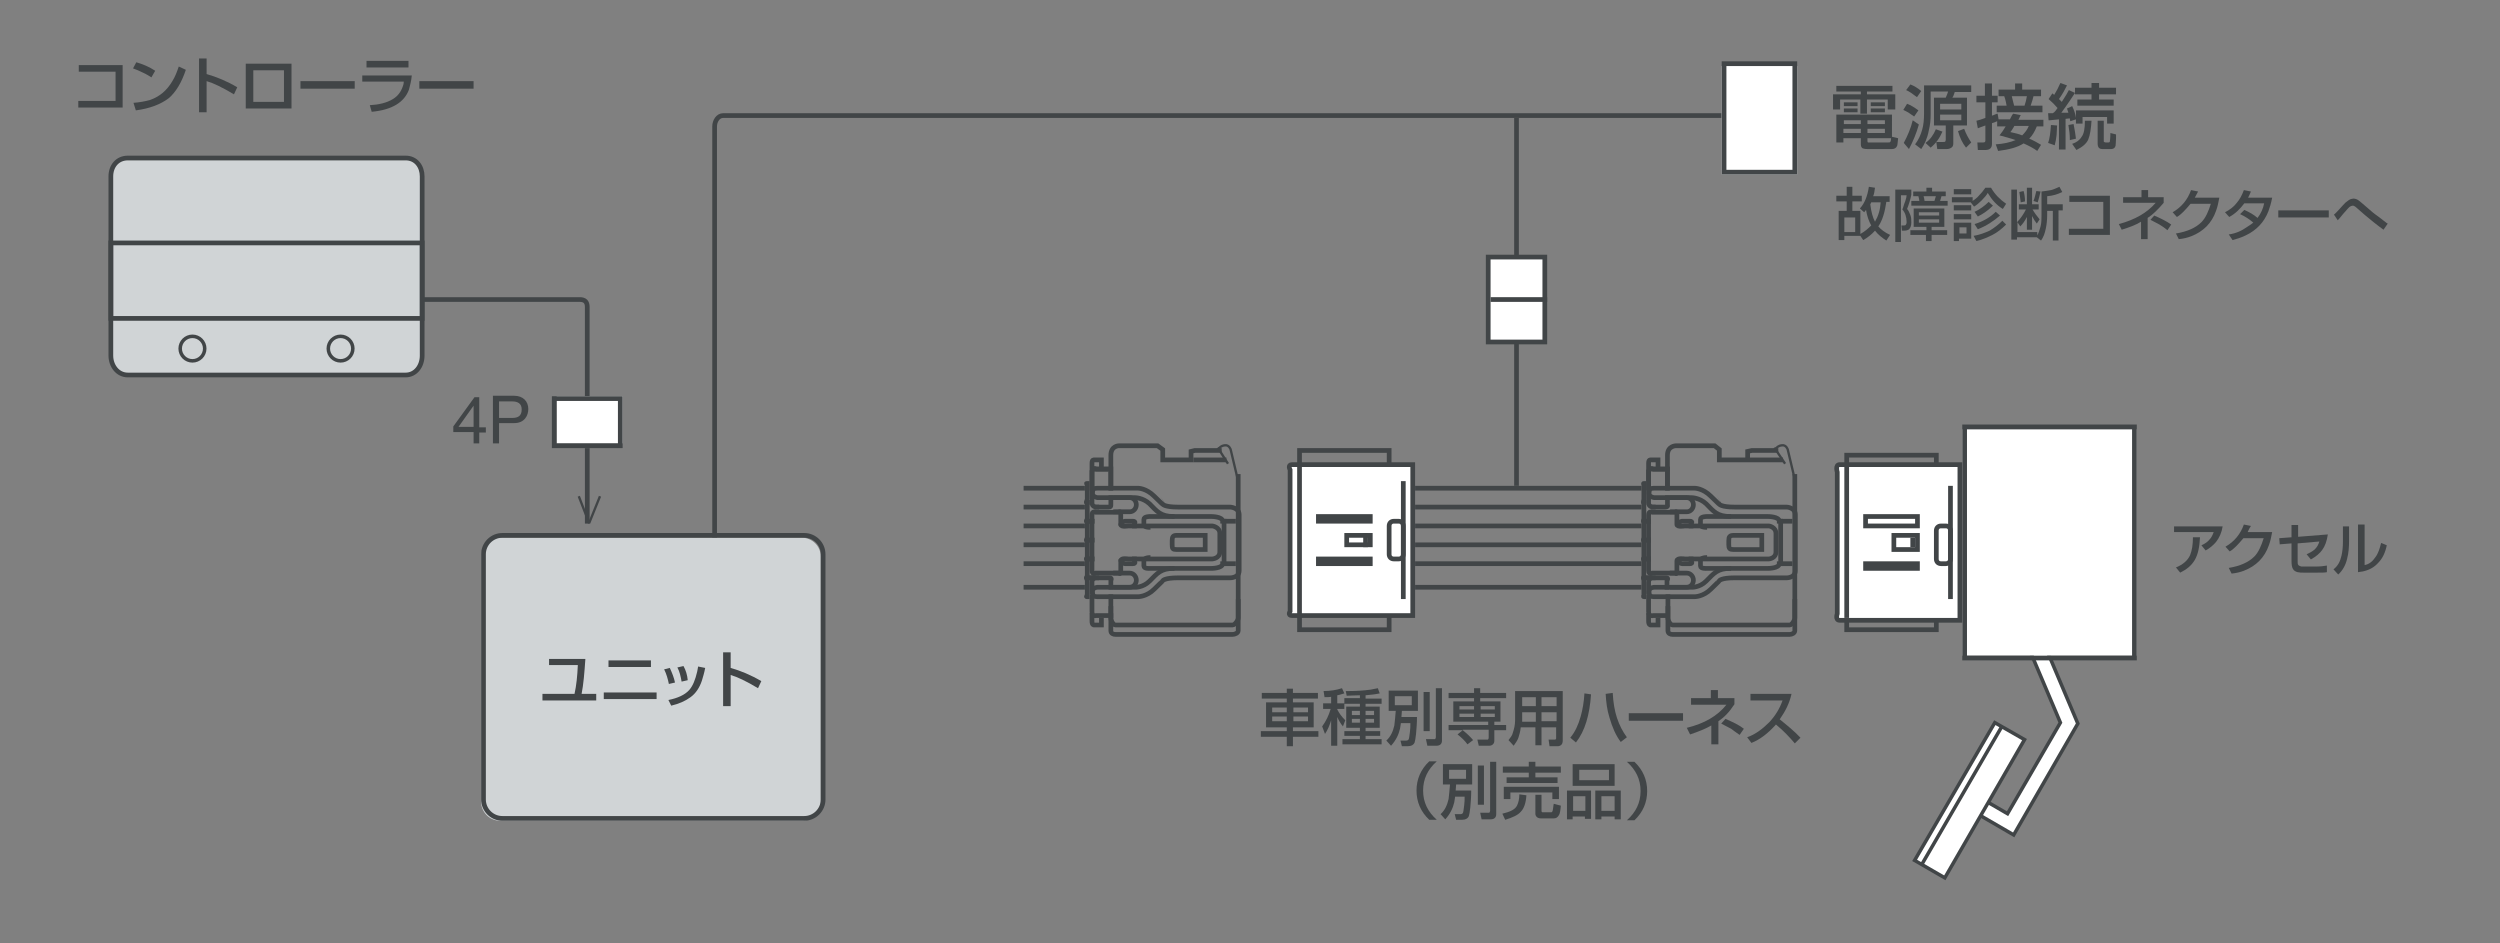 <?xml version="1.0" encoding="utf-8"?>
<!-- Generator: Adobe Illustrator 16.0.0, SVG Export Plug-In . SVG Version: 6.00 Build 0)  -->
<!DOCTYPE svg PUBLIC "-//W3C//DTD SVG 1.1//EN" "http://www.w3.org/Graphics/SVG/1.1/DTD/svg11.dtd">
<svg version="1.1" id="_x30_" xmlns="http://www.w3.org/2000/svg" xmlns:xlink="http://www.w3.org/1999/xlink" x="0px" y="0px"
	 width="530px" height="200px" viewBox="0 0 530 200" style="enable-background:new 0 0 530 200;" xml:space="preserve">
<rect x="0" y="0" width="530" height="200" fill="#808080" stroke="none"/>
<g>
	<path style="fill:none;stroke:#414547;" d="M151.5,114V26.8c0-1.1,0.7-2.3,1.8-2.3H365"/>
</g>
<line style="fill:none;stroke:#414547;" x1="348" y1="103.5" x2="300" y2="103.5"/>
<line style="fill:none;stroke:#414547;" x1="348" y1="107.5" x2="300" y2="107.5"/>
<line style="fill:none;stroke:#414547;" x1="348" y1="111.5" x2="300" y2="111.5"/>
<line style="fill:none;stroke:#414547;" x1="348" y1="115.5" x2="300" y2="115.5"/>
<line style="fill:none;stroke:#414547;" x1="348" y1="119.5" x2="300" y2="119.5"/>
<line style="fill:none;stroke:#414547;" x1="348" y1="124.5" x2="300" y2="124.5"/>
<path style="fill:none;stroke:#414547;" d="M377,95.5h-5.6l-0.9,0.2v1.8h-6v-2.2l-1-0.8h-8.2c0,0-1.8,0-1.8,2c0,2,0,7.5,0,7.5"/>
<path style="fill:none;stroke:#414547;" d="M354,99.5h-3.5c0,0-1-0.4-1,0.7c0,1.1,0,3.8,0,3.8"/>
<path style="fill:none;stroke:#414547;" d="M351.5,99v-1.5h-1.6c0,0-0.4-0.1-0.4,0.7c0,0.9,0,1.8,0,1.8"/>
<path style="fill:none;stroke:#414547;" d="M354,130.5h-3.5c0,0-1,0.3-1-0.8c0-1.1,0-3.7,0-3.7"/>
<path style="fill:none;stroke:#414547;" d="M351.5,131v1.5h-1.6c0,0-0.4,0-0.4-0.8c0-0.8,0-1.7,0-1.7"/>
<path style="fill:none;stroke:#414547;" d="M350,114.5h-1.5c-0.2,0,0-0.4,0-0.6v-3c0-0.2-0.2-0.4,0-0.4h1.5"/>
<path style="fill:none;stroke:#414547;" d="M350,110.5h-1.5c-0.2,0,0-0.5,0-0.6v-3c0-0.2-0.2-0.4,0-0.4h0.5"/>
<path style="fill:none;stroke:#414547;" d="M349,106.5h-0.5c-0.2,0,0-0.5,0-0.7v-3c0-0.2-0.2-0.3,0-0.3h0.5"/>
<path style="fill:none;stroke:#414547;" d="M350,118.5h-1.5c-0.2,0,0-0.4,0-0.5v-3c0-0.2-0.2-0.5,0-0.5h1.5"/>
<path style="fill:none;stroke:#414547;" d="M350,122.5h-1.5c-0.2,0,0-0.3,0-0.5v-3c0-0.2-0.2-0.5,0-0.5h1.5"/>
<path style="fill:none;stroke:#414547;" d="M349,126.5h-0.5c-0.2,0,0-0.3,0-0.4v-3c0-0.2-0.2-0.6,0-0.6h1.5"/>
<path style="fill:none;stroke:#414547;stroke-width:0.5;" d="M380.4,101.2l-1.4-5.9c0,0-0.3-1-1.2-0.9c-0.9,0.1-1.1,0.5-1.3,0.7"/>
<path style="fill:none;stroke:#414547;" d="M349.5,126c0,0,0-2.2,0-2.6c0-0.8,0.8-0.9,0.8-0.9s2.5,0,3,0c0.5,0,0.1,0.6,0.1,0.6v1.9"/>
<path style="fill:none;stroke:#414547;" d="M353.5,105v2c0,0,0.2,0.5-0.4,0.5c-0.5,0-2.8,0-2.8,0s-0.8-0.1-0.8-0.9c0-1,0-5.4,0-6.5c0-1.1,1-0.7,1-0.7h3
	v4.5"/>
<line style="fill:none;stroke:#414547;" x1="377.5" y1="110" x2="377.5" y2="120"/>
<path style="fill:none;stroke:#414547;" d="M349.5,116.4v4.5c0,1.1,0.8,0.6,0.8,0.6h4.9c0,0,0.3,0.5,0.3-0.6v-2c0-0.7,1.7-0.4,1.7-0.4H375
	c0,0,1.5-0.1,1.5-1.5v-0.9V114v-0.9c0-1.4-1.5-1.6-1.5-1.6h-17.8c0,0-1.7,0.3-1.7-0.3v-2c0-1.1-0.3-0.6-0.3-0.6h-4.9
	c0,0-0.8-0.4-0.8,0.6v4.5V116.4z"/>
<line style="fill:none;stroke:#414547;stroke-width:0.5;stroke-linecap:square;" x1="376.3" y1="95.1" x2="378.3" y2="98.1"/>
<line style="fill:none;stroke:#414547;" x1="378" y1="97.5" x2="371" y2="97.5"/>
<path style="fill:none;stroke:#414547;" d="M367,109.5h-5.2c0,0-1.3,0-1.3,0.6c0,0.6,0,0.6,0,1c0,0.4,0.2,0.7,1.4,0.7"/>
<path style="fill:none;stroke:#414547;" d="M367,120.5h-5.2c0,0-1.3,0.1-1.3-0.5c0-0.6,0-0.6,0-1c0-0.4,0.2-0.8,1.4-0.8"/>
<path style="fill:none;stroke:#414547;" d="M358.5,118v0.9c0,0,0.5,0.6-0.2,0.6s-1.7,0-1.7,0s-0.9-0.1-0.9-0.9"/>
<path style="fill:none;stroke:#414547;" d="M358.5,112v-0.9c0,0,0.5-0.6-0.2-0.6s-1.7,0-1.7,0s-0.9,0.1-0.9,0.9"/>
<line style="fill:none;stroke:#414547;" x1="350.5" y1="107" x2="350.5" y2="108"/>
<line style="fill:none;stroke:#414547;" x1="350.5" y1="122" x2="350.5" y2="123"/>
<path style="fill:none;stroke:#414547;" d="M380,110.5h-2.8c0-1-2.4-1-2.4-1s-5.1,0-7.9,0c-2.9,0-3.6-1.1-5.2-2.7c-1.4-1.3-3.1-1.3-3.1-1.3h-7.9
	c0,0-1.1-0.1-1.1-0.9c0-0.9,0.3-1.1,1-1.1c0.7,0,8.7,0,8.7,0s1.7,0,3.4,1.7c1.8,1.8,1.8,1.7,1.8,1.7s0.4,0.6,3.2,0.6
	c2.8,0,11.1,0,11.1,0s1.8,0.1,1.8,1.6c0,0.8,0,3.4,0,5.9v0.1c0,2.5,0,5.1,0,5.9c0,1.5-1.8,1.5-1.8,1.5s-8.2,0-11.1,0
	c-2.8,0-3.2,0.6-3.2,0.6s0,0.1-1.8,1.8c-1.6,1.6-3.4,1.6-3.4,1.6s-8.1,0-8.7,0c-0.7,0-1-0.2-1-1.1c0-0.9,1.1-0.9,1.1-0.9h7.9
	c0,0,1.7,0.1,3.1-1.3c1.7-1.7,2.4-2.7,5.2-2.7c2.8,0,7.9,0,7.9,0s2.4,0,2.4-1h2.8"/>
<path style="fill:none;stroke:#414547;" d="M354,121.5h3.6c0.8,0,1.4,0.7,1.4,1.5c0,0.8-0.6,1.5-1.4,1.5H354"/>
<path style="fill:none;stroke:#414547;" d="M354,105.5h3.6c0.8,0,1.4,0.7,1.4,1.5c0,0.8-0.6,1.5-1.4,1.5H354"/>
<path style="fill:none;stroke:#414547;" d="M373.5,116.5h-6c-0.8,0-1-0.2-1-1v-0.9c0-0.8,0.2-1.1,1-1.1h6V116.5z"/>
<rect x="275.5" y="95.5" style="fill:none;stroke:#414547;" width="19" height="6"/>
<rect x="275.5" y="126.5" style="fill:none;stroke:#414547;" width="19" height="7"/>
<path style="fill:#FFFFFF;stroke:#414547;" d="M299.5,98.5h-25.6c-1,0-0.4,1.1-0.4,1.1v30c0,0-0.6,0.9,0.4,0.9h25.6V98.5z"/>
<rect x="285.5" y="113.5" style="fill:none;stroke:#414547;" width="5" height="2"/>
<line style="fill:none;stroke:#414547;" x1="289.5" y1="116" x2="289.5" y2="113"/>
<rect x="279.5" y="118.5" style="fill:none;stroke:#414547;" width="11" height="1"/>
<rect x="279.5" y="109.5" style="fill:none;stroke:#414547;" width="11" height="1"/>
<line style="fill:none;stroke:#414547;" x1="297.5" y1="127" x2="297.5" y2="102"/>
<line style="fill:none;stroke:#414547;" x1="275.5" y1="131" x2="275.5" y2="99"/>
<g>
	<path style="fill:none;stroke:#414547;" d="M297.5,117.5c0,0.6-0.4,1-1,1h-1c-0.6,0-1-0.4-1-1v-6c0-0.6,0.4-1,1-1h1c0.6,0,1,0.4,1,1V117.5z"/>
</g>
<g>
	<path style="fill:none;stroke:#414547;" d="M380.5,127v4c0,0.5-0.6,1.5-1.1,1.5h-24.8c-0.5,0-1-0.9-1-1.5v-5"/>
</g>
<g>
	<path style="fill:none;stroke:#414547;stroke-linecap:square;" d="M380.5,101v32.7c0,0.5-0.6,0.8-1.1,0.8h-24.8c-0.5,0-1-0.2-1-0.8V129"/>
</g>
<line style="fill:none;stroke:#414547;" x1="230" y1="103.5" x2="217" y2="103.5"/>
<line style="fill:none;stroke:#414547;" x1="230" y1="107.5" x2="217" y2="107.5"/>
<line style="fill:none;stroke:#414547;" x1="230" y1="111.5" x2="217" y2="111.5"/>
<line style="fill:none;stroke:#414547;" x1="230" y1="115.5" x2="217" y2="115.5"/>
<line style="fill:none;stroke:#414547;" x1="230" y1="119.5" x2="217" y2="119.5"/>
<line style="fill:none;stroke:#414547;" x1="230" y1="124.5" x2="217" y2="124.5"/>
<path style="fill:none;stroke:#414547;" d="M259,95.5h-5.7l-0.8,0.2v1.8h-6v-2.2l-1.1-0.8h-8.2c0,0-1.7,0-1.7,2c0,2,0,7.5,0,7.5"/>
<path style="fill:none;stroke:#414547;" d="M235,99.5h-2.6c0,0-0.9-0.4-0.9,0.7c0,1.1,0,3.8,0,3.8"/>
<path style="fill:none;stroke:#414547;" d="M233.5,99v-1.5h-1.6c0,0-0.4-0.1-0.4,0.7c0,0.9,0,1.8,0,1.8"/>
<path style="fill:none;stroke:#414547;" d="M236,130.5h-3.6c0,0-0.9,0.3-0.9-0.8c0-1.1,0-3.7,0-3.7"/>
<path style="fill:none;stroke:#414547;" d="M233.5,131v1.5h-1.6c0,0-0.4,0-0.4-0.8c0-0.8,0-1.7,0-1.7"/>
<path style="fill:none;stroke:#414547;" d="M232,114.5h-1.6c-0.2,0,0.1-0.4,0.1-0.6v-3c0-0.2-0.3-0.4-0.1-0.4h1.6"/>
<path style="fill:none;stroke:#414547;" d="M232,110.5h-1.6c-0.2,0,0.1-0.5,0.1-0.6v-3c0-0.2-0.3-0.4-0.1-0.4h0.6"/>
<path style="fill:none;stroke:#414547;" d="M231,106.5h-0.6c-0.2,0,0.1-0.5,0.1-0.7v-3c0-0.2-0.3-0.3-0.1-0.3h0.6"/>
<path style="fill:none;stroke:#414547;" d="M232,118.5h-1.6c-0.2,0,0.1-0.4,0.1-0.5v-3c0-0.2-0.3-0.5-0.1-0.5h1.6"/>
<path style="fill:none;stroke:#414547;" d="M232,122.5h-1.6c-0.2,0,0.1-0.3,0.1-0.5v-3c0-0.2-0.3-0.5-0.1-0.5h1.6"/>
<path style="fill:none;stroke:#414547;" d="M231,126.5h-0.6c-0.2,0,0.1-0.3,0.1-0.4v-3c0-0.2-0.3-0.6-0.1-0.6h1.6"/>
<path style="fill:none;stroke:#414547;stroke-width:0.5;" d="M262.3,101.2l-1.4-5.9c0,0-0.3-1-1.2-0.9c-0.9,0.1-1.1,0.5-1.3,0.7"/>
<path style="fill:none;stroke:#414547;" d="M231.5,126c0,0,0-2.2,0-2.6c0-0.8,0.8-0.9,0.8-0.9s2.5,0,3,0c0.5,0,0.2,0.6,0.2,0.6v1.9"/>
<path style="fill:none;stroke:#414547;" d="M235.5,105v2c0,0,0.1,0.5-0.4,0.5c-0.5,0-2.8,0-2.8,0s-0.8-0.1-0.8-0.9c0-1,0-5.4,0-6.5
	c0-1.1,0.9-0.7,0.9-0.7h3.1v4.5"/>
<line style="fill:none;stroke:#414547;" x1="259.5" y1="110" x2="259.5" y2="120"/>
<path style="fill:none;stroke:#414547;" d="M231.5,116.4v4.5c0,1.1,0.8,0.6,0.8,0.6h4.9c0,0,0.4,0.5,0.4-0.6v-2c0-0.7,1.6-0.4,1.6-0.4h17.8
	c0,0,1.6-0.1,1.6-1.5v-0.9V114v-0.9c0-1.4-1.6-1.6-1.6-1.6h-17.8c0,0-1.6,0.3-1.6-0.3v-2c0-1.1-0.4-0.6-0.4-0.6h-4.9
	c0,0-0.8-0.4-0.8,0.6v4.5V116.4z"/>
<line style="fill:none;stroke:#414547;stroke-width:0.5;stroke-linecap:square;" x1="258.3" y1="95.1" x2="260.2" y2="98.1"/>
<line style="fill:none;stroke:#414547;" x1="260" y1="97.5" x2="253" y2="97.5"/>
<path style="fill:none;stroke:#414547;" d="M249,109.5h-5.3c0,0-1.2,0-1.2,0.6c0,0.6,0,0.6,0,1c0,0.4,0.2,0.7,1.4,0.7"/>
<path style="fill:none;stroke:#414547;" d="M249,120.5h-5.3c0,0-1.2,0.1-1.2-0.5c0-0.6,0-0.6,0-1c0-0.4,0.2-0.8,1.4-0.8"/>
<path style="fill:none;stroke:#414547;" d="M240.5,118v0.9c0,0,0.4,0.6-0.3,0.6c-0.7,0-1.7,0-1.7,0s-0.9-0.1-0.9-0.9"/>
<path style="fill:none;stroke:#414547;" d="M240.5,112v-0.9c0,0,0.4-0.6-0.3-0.6c-0.7,0-1.7,0-1.7,0s-0.9,0.1-0.9,0.9"/>
<line style="fill:none;stroke:#414547;" x1="232.5" y1="107" x2="232.5" y2="108"/>
<line style="fill:none;stroke:#414547;" x1="232.5" y1="122" x2="232.5" y2="123"/>
<path style="fill:none;stroke:#414547;" d="M262,110.5h-2.8c0-1-2.4-1-2.4-1s-5.1,0-7.9,0c-2.9,0-3.6-1.1-5.2-2.7c-1.4-1.3-3.1-1.3-3.1-1.3h-7.9
	c0,0-1.1-0.1-1.1-0.9c0-0.9,0.3-1.1,1-1.1c0.7,0,8.7,0,8.7,0s1.7,0,3.4,1.7c1.8,1.8,1.8,1.7,1.8,1.7s0.4,0.6,3.2,0.6
	c2.8,0,11.1,0,11.1,0s1.9,0.1,1.9,1.6c0,0.8,0,3.4,0,5.9v0.1c0,2.5,0,5.1,0,5.9c0,1.5-1.9,1.5-1.9,1.5s-8.2,0-11.1,0
	c-2.8,0-3.2,0.6-3.2,0.6s0,0.1-1.8,1.8c-1.6,1.6-3.4,1.6-3.4,1.6s-8.1,0-8.7,0c-0.7,0-1-0.2-1-1.1c0-0.9,1.1-0.9,1.1-0.9h7.9
	c0,0,1.7,0.1,3.1-1.3c1.7-1.7,2.4-2.7,5.2-2.7c2.8,0,7.9,0,7.9,0s2.4,0,2.4-1h2.8"/>
<path style="fill:none;stroke:#414547;" d="M236,121.5h3.5c0.8,0,1.4,0.7,1.4,1.5c0,0.8-0.6,1.5-1.4,1.5H236"/>
<path style="fill:none;stroke:#414547;" d="M236,105.5h3.5c0.8,0,1.4,0.7,1.4,1.5c0,0.8-0.6,1.5-1.4,1.5H236"/>
<path style="fill:none;stroke:#414547;" d="M255.5,116.5h-6.1c-0.8,0-0.9-0.2-0.9-1v-0.9c0-0.8,0.2-1.1,0.9-1.1h6.1V116.5z"/>
<g>
	<path style="fill:none;stroke:#414547;" d="M262.5,127v4c0,0.5-0.7,1.5-1.2,1.5h-24.8c-0.5,0-1-0.9-1-1.5v-5"/>
</g>
<g>
	<path style="fill:none;stroke:#414547;stroke-linecap:square;" d="M262.5,101v32.7c0,0.5-0.7,0.8-1.2,0.8h-24.8c-0.5,0-1-0.2-1-0.8V129"/>
</g>
<g>
	<path style="fill:none;stroke:#414547;" d="M74,63.5h48.9c1.1,0,1.6,0.5,1.6,1.6V90"/>
</g>
<g>
	<rect x="118" y="84" style="fill:#FFFFFF;" width="14" height="10"/>
	<path style="fill:#414547;" d="M131,85v9h-13v-9H131 M132,84h-15v11h15V84L132,84z"/>
</g>
<g>
	<rect x="365" y="14" style="fill:#FFFFFF;" width="16" height="23"/>
	<path style="fill:#414547;" d="M380,14v22h-14V14H380 M381,13h-16v24h16V13L381,13z"/>
</g>
<path style="fill:none;" d="M103,183.5l-1.2,1.9l1.2,1.9V183.5z"/>
<path style="fill:none;" d="M170,157.9l1.2-1.9l-1.2-1.9V157.9z"/>
<path style="fill:none;" d="M170,138.3l1.2-1.9l-1.2-1.9V138.3z"/>
<path style="fill:none;" d="M170,126l1.2-1.9l-1.2-1.9V126z"/>
<line style="fill:none;stroke:#414547;stroke-linejoin:bevel;" x1="124.5" y1="95" x2="124.5" y2="111"/>
<polyline style="fill:none;stroke:#414547;stroke-width:0.5;stroke-linejoin:bevel;" points="127.2,105.2 124.9,110.9 122.7,105.2 "/>
<path style="fill:#FFFFFF;stroke:#414547;stroke-width:0.75;" d="M419.9,113.3c0,0,16.3,38.5,16.9,39.9c-0.7,1.2-9.8,16.9-11.2,19.3c-1.5-0.9-5.2-3-5.2-3l-1.6,2.8l8.1,4.7
	l13.6-23.6l-17.5-41.4L419.9,113.3z"/>
<polygon style="fill:#FFFFFF;stroke:#414547;stroke-width:0.75;" points="412.3,186.1 405.9,182.4 422.9,153.2 429.2,156.8 "/>
<line style="fill:none;stroke:#414547;stroke-width:0.75;" x1="407.4" y1="183.3" x2="424.4" y2="154"/>
<g>
	<rect x="416" y="91" style="fill:#FFFFFF;" width="37" height="48"/>
	<path style="fill:#414547;" d="M452,91v48h-35V91H452 M453,90h-37v50h37V90L453,90z"/>
</g>
<rect x="391.5" y="96.5" style="fill:none;stroke:#414547;" width="19" height="6"/>
<rect x="391.5" y="127.5" style="fill:none;stroke:#414547;" width="19" height="6"/>
<path style="fill:#FFFFFF;stroke:#414547;" d="M415.5,98.5H390c-1,0-0.5,1.6-0.5,1.6v30c0,0-0.5,1.4,0.5,1.4h25.5V98.5z"/>
<rect x="401.5" y="113.5" style="fill:none;stroke:#414547;" width="5" height="3"/>
<line style="fill:none;stroke:#414547;" x1="405.5" y1="116" x2="405.5" y2="114"/>
<rect x="395.5" y="119.5" style="fill:none;stroke:#414547;" width="11" height="1"/>
<rect x="395.5" y="109.5" style="fill:none;stroke:#414547;" width="11" height="2"/>
<line style="fill:none;stroke:#414547;" x1="413.5" y1="127" x2="413.5" y2="103"/>
<line style="fill:none;stroke:#414547;" x1="391.5" y1="131" x2="391.5" y2="99"/>
<g>
	<path style="fill:none;stroke:#414547;" d="M413.5,118.5c0,0.6-0.4,1-1,1h-1c-0.6,0-1-0.4-1-1v-6c0-0.6,0.4-1,1-1h1c0.6,0,1,0.4,1,1V118.5z"/>
</g>
<path style="fill:#D0D4D6;stroke:#414547;" d="M23.5,37.4c0-2.2,1.4-3.9,3.6-3.9H86c2.2,0,3.5,1.8,3.5,3.9v38c0,2.2-1.4,4.1-3.5,4.1H27.1
	c-2.2,0-3.6-2-3.6-4.1V37.4z"/>
<rect x="23.5" y="51.5" style="fill:none;stroke:#414547;" width="66" height="16"/>
<circle style="fill:none;stroke:#414547;stroke-width:0.75;" cx="72.2" cy="73.9" r="2.6"/>
<circle style="fill:none;stroke:#414547;stroke-width:0.75;" cx="40.8" cy="73.9" r="2.6"/>
<g>
	<path style="fill:#D0D4D6;" d="M174,170c0,2.2-1.8,4-4,4h-64c-2.2,0-4-1.8-4-4v-52c0-2.2,1.8-4,4-4h64c2.2,0,4,1.8,4,4V170z"/>
	<path style="fill:none;stroke:#414547;" d="M174.5,169.5c0,2.2-1.8,4-4,4h-64c-2.2,0-4-1.8-4-4v-52c0-2.2,1.8-4,4-4h64c2.2,0,4,1.8,4,4V169.5z"/>
</g>
<g>
	<path style="fill:#414547;" d="M389.2,18.2h12v1.2h-5.4V20h6v3.2h-1.6v-2.1h-4.4v3h-1.4v-3h-4.3v2.1h-1.5V20h5.9v-0.6h-5.2V18.2z
		 M402.4,29.3c-0.1,0.8-0.1,1.3-0.2,1.6c-0.2,0.5-0.6,0.7-1.1,0.7h-5.2c-0.6,0-0.9-0.1-1.1-0.2c-0.2-0.2-0.3-0.4-0.3-0.8v-1.3h-3.7
		v0.9h-1.5v-5.9h11.8V29L402.4,29.3z M394.5,27.3h-3.7v0.9h3.7V27.3z M394.5,25.5h-3.6v0.8h3.6V25.5z M390.9,21.7h2.9v0.8h-2.9V21.7
		z M390.9,23h2.9v0.8h-2.9V23z M399.6,25.5h-3.7v0.8h3.7V25.5z M399.6,27.3h-3.7v0.9h3.7V27.3z M400.9,29.3h-5v0.5
		c0,0.2,0,0.3,0.1,0.4c0,0,0.1,0,0.3,0h4c0.2,0,0.4,0,0.4-0.1C400.8,30.1,400.9,29.8,400.9,29.3z M396.6,21.7h3v0.8h-3V21.7z
		 M396.6,23h3v0.8h-3V23z"/>
	<path style="fill:#414547;" d="M406.8,26.4c-0.5,1.8-1.2,3.5-2.1,5.2l-1.1-1.3c0.8-1.5,1.5-3.1,1.9-4.8L406.8,26.4z M404.3,22
		c0.8,0.3,1.6,0.8,2.4,1.4l-0.9,1.3c-0.7-0.5-1.4-1-2.3-1.4L404.3,22z M405,17.9c0.8,0.3,1.6,0.8,2.3,1.4l-0.9,1.3
		c-0.9-0.7-1.6-1.2-2.3-1.5L405,17.9z M417.7,19.5h-3.3c0,0.1-0.1,0.3-0.2,0.6c0,0.1-0.1,0.3-0.3,0.6h3.1v5.9h-2.9v3.8
		c0,0.4-0.1,0.7-0.4,0.9c-0.3,0.2-0.6,0.3-1,0.3h-2l-0.2-1.5h1.4c0.3,0,0.4,0,0.5-0.1c0-0.1,0.1-0.2,0.1-0.3v-3.1H410v-5.9h2.5
		c0.2-0.5,0.4-0.9,0.5-1.3h-3.7v4.8c0,1.2-0.1,2.3-0.4,3.5c-0.3,1.6-0.9,2.9-1.6,3.9l-1.3-1c0.7-0.9,1.2-2,1.5-3.1
		c0.3-1,0.4-2.2,0.4-3.5v-5.9h10V19.5z M411.8,27.9c-0.6,1.4-1.4,2.5-2.5,3.4l-1.1-1c1-0.7,1.7-1.7,2.2-2.9L411.8,27.9z M415.8,22
		h-4.5v1.2h4.5V22z M415.8,24.3h-4.5v1.2h4.5V24.3z M416.8,31.3c-0.8-1-1.3-2.1-1.7-3.5l1.3-0.5c0.4,1.1,0.9,2,1.5,2.9L416.8,31.3z"
		/>
	<path style="fill:#414547;" d="M423.4,25.7c-0.3,0.1-0.6,0.3-1.1,0.4v4.4c0,0.9-0.5,1.3-1.4,1.3h-1.6l-0.1-1.6h1.2c0.2,0,0.3,0,0.4-0.1
		c0,0,0.1-0.1,0.1-0.3v-3.2c-0.8,0.3-1.4,0.5-1.6,0.6l-0.3-1.6c0.5-0.1,1.1-0.3,1.9-0.6v-3.3H419v-1.4h1.8v-2.6h1.5v2.6h1.2v1.4
		h-1.2v2.8l0.1,0c0.5-0.2,0.9-0.4,1.1-0.4l0.2,1.2h2.4c0.3-0.6,0.5-1,0.7-1.2l1.6,0.3c-0.2,0.3-0.3,0.7-0.5,1h5.3v1.4h-1.4
		c-0.4,1-0.9,1.9-1.6,2.6c1,0.4,1.8,0.9,2.5,1.3l-0.8,1.3c-0.8-0.6-1.8-1.1-2.9-1.6c-1.2,0.8-3,1.3-5.4,1.6l-0.5-1.4
		c1.6-0.1,3-0.4,4.2-0.9c-1.1-0.4-2.3-0.7-3.4-1c0.4-0.5,0.9-1.2,1.3-1.9h-1.8V25.7z M427.2,17.7h1.5V19h4v1.4h-1.6
		c-0.1,0.5-0.3,1.1-0.6,2h2.5v1.4h-9.7v-1.4h2.1c-0.1-0.5-0.2-1.2-0.5-2h-1.2V19h3.5V17.7z M428.7,28.7c0.6-0.6,1.1-1.2,1.4-2H427
		l0,0.1c-0.4,0.7-0.7,1.1-0.8,1.2C427.1,28.2,428,28.4,428.7,28.7z M429.7,20.4h-3.2c0.2,0.9,0.4,1.6,0.5,2h2.2
		C429.4,21.8,429.6,21.1,429.7,20.4z"/>
	<path style="fill:#414547;" d="M436.1,26.6c0,0.8-0.1,1.5-0.1,2c-0.1,0.8-0.2,1.5-0.4,2.2l-1.4-0.5c0.3-0.8,0.5-2.1,0.6-3.8L436.1,26.6z
		 M436.2,22.9c-0.5-0.6-1.2-1.3-1.9-1.9l0.8-1.2c0.2,0.1,0.3,0.3,0.4,0.3c0.5-0.8,0.9-1.6,1.3-2.5l1.4,0.5c-0.4,0.8-0.9,1.8-1.7,2.9
		c0.3,0.3,0.5,0.5,0.6,0.6c0.8-1.2,1.3-2.1,1.5-2.5l1.3,0.6v-1.1h3.5v-1h1.6v1h3.6v1.4h-3.6v1.1h3.1v1.3h-7.7v-1.3h3v-1.1h-3.5v-0.3
		c-0.6,0.9-1.5,2.3-2.9,4.2l0.3,0l0.3,0l0.9,0c-0.1-0.3-0.2-0.6-0.3-0.9l1.1-0.5c0.4,0.8,0.7,1.7,0.8,2.5v-1.6h8v2.8h-1.4v-1.4h-5.2
		v1.4h-1.4v-0.9l-1.2,0.4c0-0.2-0.1-0.4-0.1-0.6c-0.4,0-0.7,0.1-0.9,0.1v6.5h-1.4v-6.4l-1,0.1l-1,0.1l-0.2,0l-0.1-1.5
		c0.5,0,0.8,0,1,0C435.7,23.7,435.9,23.3,436.2,22.9z M440.1,29.4l-1.3,0.3c0-0.1,0-0.2,0-0.3c0-0.8-0.1-1.8-0.3-2.9l1.1-0.2
		C439.8,27.4,440,28.4,440.1,29.4z M442,25.6h1.4c-0.1,1.7-0.3,3-0.7,4c-0.4,0.9-1.3,1.6-2.5,2.2l-0.9-1.3c0.9-0.3,1.6-0.8,2-1.5
		C441.8,28.4,442,27.2,442,25.6z M444.5,25.6h1.5v4.3c0,0.1,0,0.2,0.1,0.2c0,0,0.1,0.1,0.3,0.1h0.6c0.2,0,0.3-0.1,0.3-0.3
		c0-0.1,0.1-0.6,0.1-1.5v-0.2l1.2,0.3c0,0.3,0,0.6,0,0.8c0,0.8-0.1,1.3-0.1,1.6c-0.1,0.4-0.4,0.7-0.9,0.7h-1.9c-0.7,0-1-0.4-1-1.2
		V25.6z"/>
</g>
<g>
	<path style="fill:#414547;" d="M397.1,41.6h3.5v1.2h-0.7c-0.3,2.1-0.8,3.9-1.7,5.2c0.6,0.7,1.4,1.3,2.5,1.8l-0.8,1.2
		c-0.9-0.6-1.7-1.2-2.4-2.1c-0.7,0.8-1.6,1.5-2.5,2l-0.6-0.9h-3.4v0.9h-1.2v-6.2h1.7v-2h-2.2v-1.2h2.2v-1.9h1.2v1.9h2v1.2h-2v2h1.7
		v4.9c0.9-0.5,1.6-1.1,2.3-1.8c-0.5-0.9-0.9-2-1.1-3.3c-0.1,0.1-0.2,0.3-0.4,0.5l-0.9-0.8c1-1.1,1.6-2.6,1.9-4.6l1.3,0.2
		C397.4,40.6,397.3,41.2,397.1,41.6z M393.3,46.1h-2.3v3.1h2.3V46.1z M396.7,42.9c-0.1,0.2-0.1,0.3-0.2,0.4c0.2,1.6,0.5,2.8,1,3.7
		c0.7-1.2,1.1-2.5,1.2-4.1H396.7z"/>
	<path style="fill:#414547;" d="M401.8,40.2h3.4v1.1c-0.2,1-0.5,2-0.9,3c0.3,0.3,0.5,0.8,0.7,1.3c0.2,0.5,0.2,1.1,0.2,1.6
		c0,0.7-0.2,1.2-0.6,1.5c-0.2,0.1-0.5,0.2-0.9,0.2h-0.5l-0.1-1.1h0.4c0.2,0,0.4,0,0.5-0.1c0.1-0.1,0.2-0.3,0.2-0.6
		c0-1.1-0.3-2-0.9-2.7c0.2-0.4,0.3-1,0.6-1.7c0.2-0.6,0.3-1,0.3-1.3H403v9.9h-1.2V40.2z M412.2,44.2v3.9h-2.7v0.7h3.3v1h-3.3v1.3
		h-1.2v-1.3H405v-1h3.4v-0.7h-2.7v-3.9H412.2z M406.9,42.6c0-0.2-0.1-0.6-0.2-1h-1.1v-1h2.8v-0.8h1.2v0.8h2.9v1h-0.9
		c-0.1,0.3-0.2,0.7-0.3,1h1.6v1h-7.7v-1H406.9z M411.1,45h-4.3v0.7h4.3V45z M411.1,46.5h-4.3v0.7h4.3V46.5z M408,42.6h2.1
		c0.1-0.3,0.2-0.6,0.3-1h-2.6C407.9,42,408,42.3,408,42.6z"/>
	<path style="fill:#414547;" d="M417.8,42.9h-4v-1.1h4.4v0.8c0.4-0.3,0.9-0.6,1.3-1.1c0.5-0.5,1-1.1,1.4-1.7h1.2c0.8,1.4,1.9,2.5,3.2,3.4
		l-0.7,1.1c-1.3-0.8-2.3-1.9-3.2-3.4c-0.2,0.4-0.7,1-1.3,1.6c-0.6,0.6-1.1,1-1.6,1.3L417.8,42.9z M414.2,40.1h3.7v1.1h-3.7V40.1z
		 M414.2,43.5h3.7v1.1h-3.7V43.5z M414.2,45.4h3.7v1.1h-3.7V45.4z M414.2,47.2h3.7v3.4h-2.6v0.5h-1.1V47.2z M416.9,48.2h-1.5v1.3
		h1.5V48.2z M419,51.1l-0.6-1.1c1.2-0.2,2.3-0.6,3.4-1.1c1-0.6,1.9-1.3,2.7-2.1l0.8,0.8c-0.9,0.9-1.9,1.7-2.9,2.2
		C421.4,50.3,420.3,50.8,419,51.1z M419.3,48.6l-0.7-1.1c1.7-0.5,3.3-1.4,4.5-2.6l0.9,0.8C422.6,46.9,421.1,47.9,419.3,48.6z
		 M419.3,45.9l-0.7-1c0.7-0.3,1.3-0.7,1.7-1c0.4-0.3,0.8-0.6,1.3-1.1l0.9,0.8C421.4,44.7,420.3,45.4,419.3,45.9z"/>
	<path style="fill:#414547;" d="M431.9,49.9c0.3-0.5,0.5-1.2,0.7-1.9c0.2-0.8,0.2-1.6,0.2-2.4v-5c0.8-0.1,1.5-0.2,2-0.3
		c0.5-0.1,1.1-0.4,1.8-0.7l0.6,1.1c-1,0.5-2,0.8-3.2,0.9v1.7h3.3v1.3h-0.9V51h-1.2v-6.3H434v0.9c0,1-0.1,2-0.3,2.9
		c-0.2,1-0.5,1.8-1,2.5l-0.9-0.7h-4.2v0.5h-1.2V40.2h1.2v6.9c0.8-0.8,1.4-1.7,1.9-2.7H428v-1.1h1.7v-3.5h1.1v3.5h1.4v1.1h-1.3
		c0.4,0.7,0.9,1.4,1.5,2.1l-0.6,0.9c-0.4-0.5-0.7-1-1-1.6v2.9h-1.1V46c-0.4,0.8-0.9,1.5-1.4,2l-0.6-0.9v2.1h4.2V49.9z M429,40.5
		c0.2,0.7,0.3,1.4,0.3,2.2l-0.9,0.2c-0.1-0.7-0.2-1.4-0.3-2.2L429,40.5z M432.6,40.6c-0.2,0.9-0.4,1.6-0.6,2.3l-0.9-0.3
		c0.3-0.7,0.4-1.4,0.6-2.1L432.6,40.6z"/>
	<path style="fill:#414547;" d="M438.7,41.5h8.6v8.3h-8.7v-1.3h7.3v-5.7h-7.2V41.5z"/>
	<path style="fill:#414547;" d="M455.3,46.2v4.5h-1.4v-3.7c-1.1,0.7-2.5,1.2-4.1,1.7l-0.6-1.2c3.4-0.9,6-2.4,7.8-4.5h-6.9v-1.2h3.9v-1.5
		h1.4v1.5h3.3V43C457.5,44.4,456.4,45.5,455.3,46.2z M456.7,45.7c1.4,0.6,2.6,1.2,3.6,1.9l-0.8,1.2c-0.6-0.5-1.2-0.9-1.7-1.2
		c-0.5-0.3-1.2-0.6-1.9-1L456.7,45.7z"/>
	<path style="fill:#414547;" d="M465.3,41.9h5.2c-0.2,1.1-0.4,2-0.7,2.8c-0.9,2.6-2.7,4.4-5.3,5.4c-0.8,0.3-1.6,0.5-2.6,0.6l-0.6-1.2
		c2.4-0.4,4.2-1.2,5.4-2.4c0.9-0.9,1.5-2.3,2-3.9h-4.3c-1.1,1.3-2,2.3-2.9,2.8l-0.9-1c1.9-1.1,3.2-2.7,3.9-4.7l1.5,0.3
		C465.8,40.9,465.6,41.4,465.3,41.9z"/>
	<path style="fill:#414547;" d="M477.7,47.2c-0.8-0.7-1.7-1.3-2.8-1.8l0.9-0.9c1.1,0.5,2,1,2.8,1.7c0.7-0.9,1.2-2,1.4-3.1h-4.2
		c-0.9,1.2-1.9,2.2-3.2,2.9l-0.9-1c1-0.5,1.9-1.2,2.5-2c0.6-0.7,1.1-1.6,1.5-2.7l1.5,0.3c-0.2,0.5-0.4,0.9-0.6,1.3h5.1
		c-0.2,1.1-0.5,2.1-0.8,2.9c-0.9,2.3-2.5,4-4.8,5.1c-0.8,0.4-1.7,0.7-2.8,1l-0.8-1.2c1.5-0.2,2.8-0.8,3.9-1.6
		C476.9,47.8,477.3,47.5,477.7,47.2z"/>
	<path style="fill:#414547;" d="M483,44.6h10.7v1.5H483V44.6z"/>
	<path style="fill:#414547;" d="M494.8,45.5c0.4-0.3,0.7-0.7,1.1-1.1c0.7-0.8,1.1-1.2,1.4-1.5c0.5-0.4,0.8-0.6,1.1-0.7
		c0.2,0,0.3-0.1,0.5-0.1c0.3,0,0.7,0.1,1,0.3c0.2,0.1,0.5,0.4,1,0.8c1.1,0.9,1.9,1.7,2.6,2.2c0.3,0.2,1.1,0.8,2.5,1.9l0.2,0.1
		l-0.9,1.3c-0.6-0.4-1.3-1-2.1-1.6c-1.4-1.1-2.4-2-3.2-2.7c-0.3-0.3-0.6-0.5-0.7-0.6c-0.2-0.1-0.3-0.2-0.5-0.2
		c-0.2,0-0.4,0.1-0.6,0.2c-0.2,0.1-0.7,0.7-1.5,1.6c-0.4,0.5-0.8,1-1.1,1.3L494.8,45.5z"/>
</g>
<g>
	<path style="fill:#414547;" d="M116.3,139.7h7.8c-0.2,2.9-0.4,5.4-0.8,7.4h3.1v1.4H115v-1.4h6.8c0.4-1.8,0.6-3.8,0.7-6.1h-6.1V139.7z"/>
	<path style="fill:#414547;" d="M128,146.8h11.2v1.4H128V146.8z M129,140h9v1.4h-9V140z"/>
	<path style="fill:#414547;" d="M142,141.6c0.5,1.1,0.9,2.1,1.1,3.1l-1.3,0.3c-0.2-1-0.5-2.1-1-3.1L142,141.6z M149.5,141.6
		c-0.2,1.1-0.5,2-0.7,2.7c-0.5,1.5-1.3,2.7-2.4,3.5c-1.1,0.8-2.4,1.4-4.1,1.8l-0.6-1.2c2-0.4,3.5-1.1,4.4-2.1
		c0.8-0.9,1.3-2.2,1.7-3.9c0.1-0.3,0.1-0.7,0.2-1.1L149.5,141.6z M144.9,141.2c0.5,0.9,0.8,1.9,0.9,3l-1.3,0.3
		c-0.2-1.1-0.4-2.1-0.9-3L144.9,141.2z"/>
	<path style="fill:#414547;" d="M153.3,138.3h1.6v3.3c2.1,0.6,4.3,1.5,6.5,2.8l-0.7,1.5c-2.5-1.5-4.4-2.4-5.8-2.8v6.6h-1.6V138.3z"/>
</g>
<g>
	<path style="fill:#414547;" d="M279.4,148.1h-5.3v0.8h4.4v5.3h-4.4v0.8h5.4v1.2h-5.4v2h-1.3v-2h-5.5V155h5.5v-0.8h-4.4v-5.3h4.4v-0.8h-5.3
		v-1.2h5.3v-0.9h1.3v0.9h5.3V148.1z M272.8,150h-3.1v1h3.1V150z M272.8,151.9h-3.1v1h3.1V151.9z M277.3,150h-3.1v1h3.1V150z
		 M277.3,151.9h-3.1v1h3.1V151.9z"/>
	<path style="fill:#414547;" d="M282.3,147.7c-0.4,0.1-0.9,0.1-1.5,0.1l-0.2-1.3c1.4,0,2.7-0.2,3.9-0.6l0.5,1.1c-0.4,0.1-0.9,0.3-1.5,0.4
		v1.7h1.5v1.2h-1.5v0.1c0.4,0.8,0.9,1.5,1.7,2.3l-0.5,1.3c-0.5-0.6-0.9-1.3-1.2-2v6.1h-1.3v-5.4c-0.3,1-0.7,2-1.3,2.9l-0.6-1.6
		c0.8-1.1,1.4-2.3,1.8-3.7h-1.6v-1.2h1.7V147.7z M288.3,147.4c-1.2,0-2.2,0.1-2.8,0.1l-0.2-1c0.4,0,0.6,0,0.8,0c1.5,0,3-0.1,4.5-0.3
		c0.5-0.1,1-0.2,1.5-0.3l0.4,1.1c-0.9,0.2-1.9,0.3-3,0.4v0.7h3.4v1.1h-3.4v0.6h3v4.5h-3v0.7h3.1v1h-3.1v0.7h3.4v1.1h-8.3v-1.1h3.7
		V156H285v-1h3.3v-0.7h-2.9v-4.5h2.9v-0.6H285V148h3.3V147.4z M288.3,150.7h-1.7v0.9h1.7V150.7z M288.3,152.4h-1.7v0.8h1.7V152.4z
		 M291.3,150.7h-1.8v0.9h1.8V150.7z M291.3,152.4h-1.8v0.8h1.8V152.4z"/>
	<path style="fill:#414547;" d="M297,153.2c-0.1,0.5-0.1,0.9-0.2,1.3c-0.3,1.3-0.9,2.5-1.9,3.6l-1-1.1c0.9-0.8,1.4-1.9,1.7-3.2
		c0.1-0.8,0.2-1.9,0.3-3.1h-1.5v-4.3h6.2v4.3h-3.4c0,0.5-0.1,0.9-0.1,1.3h3.3c0,1.3-0.1,2.5-0.2,3.6c-0.1,0.9-0.2,1.5-0.3,1.8
		c-0.2,0.5-0.7,0.8-1.5,0.8h-1.2l-0.3-1.2h1.2c0.3,0,0.4-0.1,0.5-0.2c0.1-0.1,0.2-0.7,0.3-1.6c0.1-0.7,0.1-1.3,0.1-1.9H297z
		 M299.3,147.6h-3.6v1.9h3.6V147.6z M301.8,146.7h1.3v8.3h-1.3V146.7z M304.4,145.9h1.3v11.1c0,0.7-0.4,1.1-1.2,1.1h-1.9l-0.3-1.4
		h1.8c0.1,0,0.2,0,0.2-0.1c0,0,0.1-0.2,0.1-0.3V145.9z"/>
	<path style="fill:#414547;" d="M310.1,154.8h-3v-1.1h8.4V153h-7.4v-4.3h4.4V148h-5.4v-1.1h5.4v-1h1.3v1h5.5v1.1h-5.5v0.7h4.3v4.3h-1.3v0.7
		h2.5v1.1h-2.5v2.2c0,0.4-0.1,0.6-0.3,0.8c-0.2,0.2-0.5,0.3-0.8,0.3h-2.2l-0.3-1.3h2.1c0.1,0,0.2,0,0.2-0.1c0,0,0.1-0.1,0.1-0.3
		v-1.7H310.1L310.1,154.8c1,0.8,1.7,1.5,2.2,2.1l-1.2,0.9c-0.5-0.7-1.2-1.4-2.1-2.1L310.1,154.8z M312.5,149.7h-3.1v0.7h3.1V149.7z
		 M312.5,151.3h-3.1v0.7h3.1V151.3z M316.9,149.7h-3v0.7h3V149.7z M316.9,151.3h-3v0.7h3V151.3z"/>
	<path style="fill:#414547;" d="M330,154.2h-3.2v3.8h-1.3v-3.8h-3.1c-0.1,0.9-0.3,1.6-0.5,2.2c-0.2,0.6-0.6,1.1-1,1.7l-1.1-1.2
		c0.4-0.5,0.8-1,0.9-1.5c0.3-0.9,0.5-1.7,0.5-2.7v-6.2h10.1v10.5c0,0.4-0.1,0.7-0.3,0.9c-0.2,0.2-0.5,0.3-0.8,0.3h-1.7l-0.2-1.4h1.3
		c0.2,0,0.3-0.1,0.3-0.3V154.2z M325.6,147.8h-2.9v1.9h2.9V147.8z M325.6,151h-2.9v1.5v0.2v0.1v0.1v0.1h2.9V151z M330,147.8h-3.2
		v1.9h3.2V147.8z M330,151h-3.2v1.9h3.2V151z"/>
	<path style="fill:#414547;" d="M337.3,147.2c-0.3,4.4-1.3,7.8-3.2,10.2l-1.2-1c1-1.2,1.7-2.7,2.2-4.5c0.4-1.4,0.7-3.1,0.8-4.9L337.3,147.2
		z M340.4,147.1l1.5-0.2c0.1,2,0.4,3.8,0.9,5.3c0.5,1.5,1.2,2.9,2.1,4.1l-1.3,1c-1-1.3-1.8-3.1-2.4-5.2
		C340.7,150.5,340.5,148.9,340.4,147.1z"/>
	<path style="fill:#414547;" d="M345.3,151.2h11.5v1.6h-11.5V151.2z"/>
	<path style="fill:#414547;" d="M364.3,152.9v4.9h-1.5v-4c-1.2,0.7-2.7,1.3-4.5,1.9l-0.7-1.4c3.7-0.9,6.5-2.5,8.4-4.9h-7.5v-1.4h4.2v-1.7
		h1.5v1.7h3.5v1.3C366.6,151,365.5,152.1,364.3,152.9z M365.8,152.4c1.6,0.7,2.9,1.3,3.9,2.1l-0.9,1.3c-0.7-0.5-1.3-0.9-1.8-1.3
		c-0.6-0.3-1.3-0.7-2.1-1.1L365.8,152.4z"/>
	<path style="fill:#414547;" d="M376.5,153.6L376.5,153.6c-1.7,1.9-3.4,3.2-5.2,3.9l-0.9-1.2c1.7-0.6,3.2-1.7,4.7-3.2
		c1.3-1.4,2.2-2.9,2.8-4.6h-6.8v-1.4h8.7c-0.4,1.9-1.3,3.7-2.5,5.4c1.6,1.3,3.1,2.5,4.4,3.9l-1.2,1.2
		C379.4,156.3,378.1,154.9,376.5,153.6z"/>
	<path style="fill:#414547;" d="M303,173.8c-1.8-1.7-2.7-3.8-2.7-6.2c0-2.4,0.9-4.5,2.7-6.2h1.6c-1.9,1.7-2.9,3.7-2.9,6.2
		c0,2.5,1,4.5,2.9,6.2H303z"/>
	<path style="fill:#414547;" d="M308.5,168.8c-0.1,0.5-0.1,0.9-0.2,1.3c-0.3,1.3-0.9,2.5-1.9,3.6l-1-1.1c0.9-0.8,1.4-1.9,1.7-3.2
		c0.1-0.8,0.2-1.9,0.3-3.1h-1.5V162h6.2v4.3h-3.4c0,0.5-0.1,0.9-0.1,1.3h3.3c0,1.3-0.1,2.5-0.2,3.6c-0.1,0.9-0.2,1.5-0.3,1.8
		c-0.2,0.5-0.7,0.8-1.5,0.8h-1.2l-0.3-1.2h1.2c0.3,0,0.4-0.1,0.5-0.2c0.1-0.1,0.2-0.7,0.3-1.6c0.1-0.7,0.1-1.3,0.1-1.9H308.5z
		 M310.8,163.2h-3.6v1.9h3.6V163.2z M313.3,162.3h1.3v8.3h-1.3V162.3z M315.9,161.5h1.3v11.1c0,0.7-0.4,1.1-1.2,1.1h-1.9l-0.3-1.4
		h1.8c0.1,0,0.2,0,0.2-0.1c0,0,0.1-0.2,0.1-0.3V161.5z"/>
	<path style="fill:#414547;" d="M323.6,168.6c-0.1,1.6-0.5,2.8-1.2,3.5c-0.6,0.7-1.7,1.2-3.3,1.7l-0.6-1.3c1.7-0.4,2.7-0.9,3.1-1.7
		c0.3-0.6,0.5-1.4,0.5-2.4L323.6,168.6z M318.6,162.5h5.5v-1h1.4v1h5.4v1.3h-5.4v1h4.7v1.2h-10.8v-1.2h4.7v-1h-5.5V162.5z
		 M318.9,166.8h11.6v2.6h-1.4v-1.4h-8.9v1.4h-1.4V166.8z M330.9,170.8c-0.1,1.1-0.2,1.7-0.4,2c-0.3,0.5-0.6,0.7-1.1,0.7h-2.7
		c-0.4,0-0.7-0.1-0.9-0.3c-0.2-0.2-0.3-0.4-0.3-0.7v-4h1.3v3.4c0,0.2,0.1,0.3,0.2,0.3h1.9c0.1,0,0.2-0.1,0.2-0.2
		c0.1-0.1,0.1-0.4,0.2-1c0-0.3,0.1-0.5,0.1-0.6L330.9,170.8z"/>
	<path style="fill:#414547;" d="M332.2,167.6h5.1v6H336v-0.5h-2.6v0.6h-1.2V167.6z M342.3,166.6h-8.9v-4.6h8.9V166.6z M333.5,168.8v3.1h2.6
		v-3.1H333.5z M341.1,165.4v-2.2h-6.3v2.2H341.1z M338.3,167.6h5.3v6.1h-1.3v-0.6h-2.8v0.6h-1.3V167.6z M339.5,168.8v3.1h2.8v-3.1
		H339.5z"/>
	<path style="fill:#414547;" d="M346.5,161.5c1.8,1.7,2.7,3.8,2.7,6.2c0,2.4-0.9,4.5-2.7,6.2h-1.6c1.9-1.7,2.9-3.7,2.9-6.2
		c0-2.5-1-4.5-2.9-6.2H346.5z"/>
</g>
<g>
	<path style="fill:#414547;" d="M460.9,111.6h10.3c-0.2,1.3-0.7,2.4-1.4,3.3c-0.6,0.7-1.3,1.3-2.2,1.8l-0.9-1.1c0.7-0.3,1.3-0.7,1.7-1.2
		c0.4-0.4,0.7-1,0.9-1.6h-8.4V111.6z M462.2,121.4l-0.9-1.1c1.5-0.6,2.5-1.5,3-2.6c0.4-1,0.6-2.2,0.6-3.8l1.5,0
		c-0.1,2-0.4,3.6-1.1,4.8C464.6,119.9,463.6,120.7,462.2,121.4z"/>
	<path style="fill:#414547;" d="M476.5,112.8h5.2c-0.2,1.1-0.4,2-0.7,2.8c-0.9,2.6-2.7,4.4-5.3,5.4c-0.8,0.3-1.6,0.5-2.6,0.6l-0.6-1.2
		c2.4-0.4,4.2-1.2,5.4-2.4c0.9-0.9,1.5-2.3,2-3.9h-4.3c-1.1,1.3-2,2.3-2.9,2.8l-0.9-1c1.9-1.1,3.2-2.7,3.9-4.7l1.5,0.3
		C477,111.8,476.7,112.3,476.5,112.8z"/>
	<path style="fill:#414547;" d="M487.2,113.8l6.3-0.5c-0.2,1.4-0.6,2.5-1.2,3.3c-0.5,0.7-1.3,1.4-2.4,2l-0.9-1.1c0.7-0.3,1.2-0.6,1.7-1
		c0.5-0.5,0.8-1,1-1.7l-4.6,0.4v3.7c0,0.4,0,0.7,0.1,0.8c0.1,0.2,0.3,0.3,0.7,0.4c0.2,0,0.4,0,0.8,0h2.5c0.8,0,1.5-0.1,2.1-0.2v1.4
		c-0.4,0.1-1.1,0.1-2.1,0.1h-2.8c-0.5,0-0.9,0-1.3-0.1c-0.4-0.1-0.8-0.3-1-0.7c-0.2-0.3-0.3-0.9-0.3-1.7v-3.7l-2.5,0.2l-0.1-1.3
		l2.6-0.2v-2.6h1.4V113.8z"/>
	<path style="fill:#414547;" d="M498,111.6v3.1c0,1.3-0.1,2.6-0.4,3.7c-0.3,1.4-1,2.6-1.9,3.4l-1-1.1c0.9-0.7,1.4-1.6,1.7-2.9
		c0.2-0.9,0.3-1.9,0.3-2.9v-3.3H498z M501.3,111.2v8.6c1-0.2,1.7-0.8,2.3-1.7c0.6-0.8,0.9-1.8,1.2-3l1.2,0.5
		c-0.3,1.5-0.9,2.8-1.8,3.7c-0.8,0.9-1.8,1.5-3.1,1.8c-0.3,0.1-0.8,0.1-1.2,0.2v-10.1H501.3z"/>
</g>
<g>
	<path style="fill:#414547;" d="M16.7,13.8H26v9h-9.4v-1.4h7.9v-6.2h-7.8V13.8z"/>
	<path style="fill:#414547;" d="M28.9,13.2c1.4,0.4,2.8,1,4,1.8l-0.8,1.4c-0.5-0.3-1.1-0.7-1.8-1c-0.8-0.4-1.5-0.7-2.1-0.9L28.9,13.2z
		 M28.8,23.4l-0.5-1.6c1.3-0.1,2.4-0.3,3.5-0.6c2-0.7,3.6-2,4.8-4.1c0.5-0.8,0.9-1.8,1.3-3l1.5,0.7c-0.9,2.7-2.1,4.7-3.6,6
		C34.1,22.1,31.8,23,28.8,23.4z"/>
	<path style="fill:#414547;" d="M42.2,12.4h1.6v3.3c2.1,0.6,4.3,1.5,6.5,2.8L49.6,20c-2.5-1.5-4.4-2.4-5.8-2.8v6.6h-1.6V12.4z"/>
	<path style="fill:#414547;" d="M52.1,13.5h9.7V23h-9.7V13.5z M60.2,14.9h-6.5v6.7h6.5V14.9z"/>
	<path style="fill:#414547;" d="M63.7,17.2h11.5v1.6H63.7V17.2z"/>
	<path style="fill:#414547;" d="M76.8,16h10.5c-0.1,1.2-0.4,2.2-0.6,3c-1,2.7-3.6,4.3-7.9,4.7l-0.4-1.4c1.9-0.1,3.6-0.5,4.9-1.3
		c1-0.6,1.7-1.5,2.1-2.7c0.1-0.2,0.2-0.6,0.2-1h-8.8V16z M77.7,12.9h8.9v1.4h-8.9V12.9z"/>
	<path style="fill:#414547;" d="M88.9,17.2h11.5v1.6H88.9V17.2z"/>
</g>
<g>
	<path style="fill:#414547;" d="M101.6,91.6V94h-1.2v-2.4h-4.3v-1.2l4.5-6.2h1v6.4h1.4v1.1H101.6z M97.2,90.5h3.2v-4.5h0L97.2,90.5z"/>
	<path style="fill:#414547;" d="M105.9,94h-1.4V83.9h4.5c1.9,0,3,1.2,3,2.8c0,1.4-0.8,3-3,3h-3.2V94z M105.9,88.6h2.7c1.2,0,2-0.4,2-1.8
		c0-1.3-0.9-1.7-2-1.7h-2.8V88.6z"/>
</g>
<line style="fill:none;stroke:#414547;" x1="321.5" y1="25" x2="321.5" y2="103"/>
<rect x="315.5" y="54.5" style="fill:#FFFFFF;stroke:#414547;" width="12" height="18"/>
<line style="fill:none;stroke:#414547;" x1="316" y1="63.5" x2="328" y2="63.5"/>
<g>
</g>
<g>
</g>
<g>
</g>
<g>
</g>
<g>
</g>
<g>
</g>
<g>
</g>
<g>
</g>
<g>
</g>
<g>
</g>
<g>
</g>
<g>
</g>
<g>
</g>
<g>
</g>
<g>
</g>
</svg>
